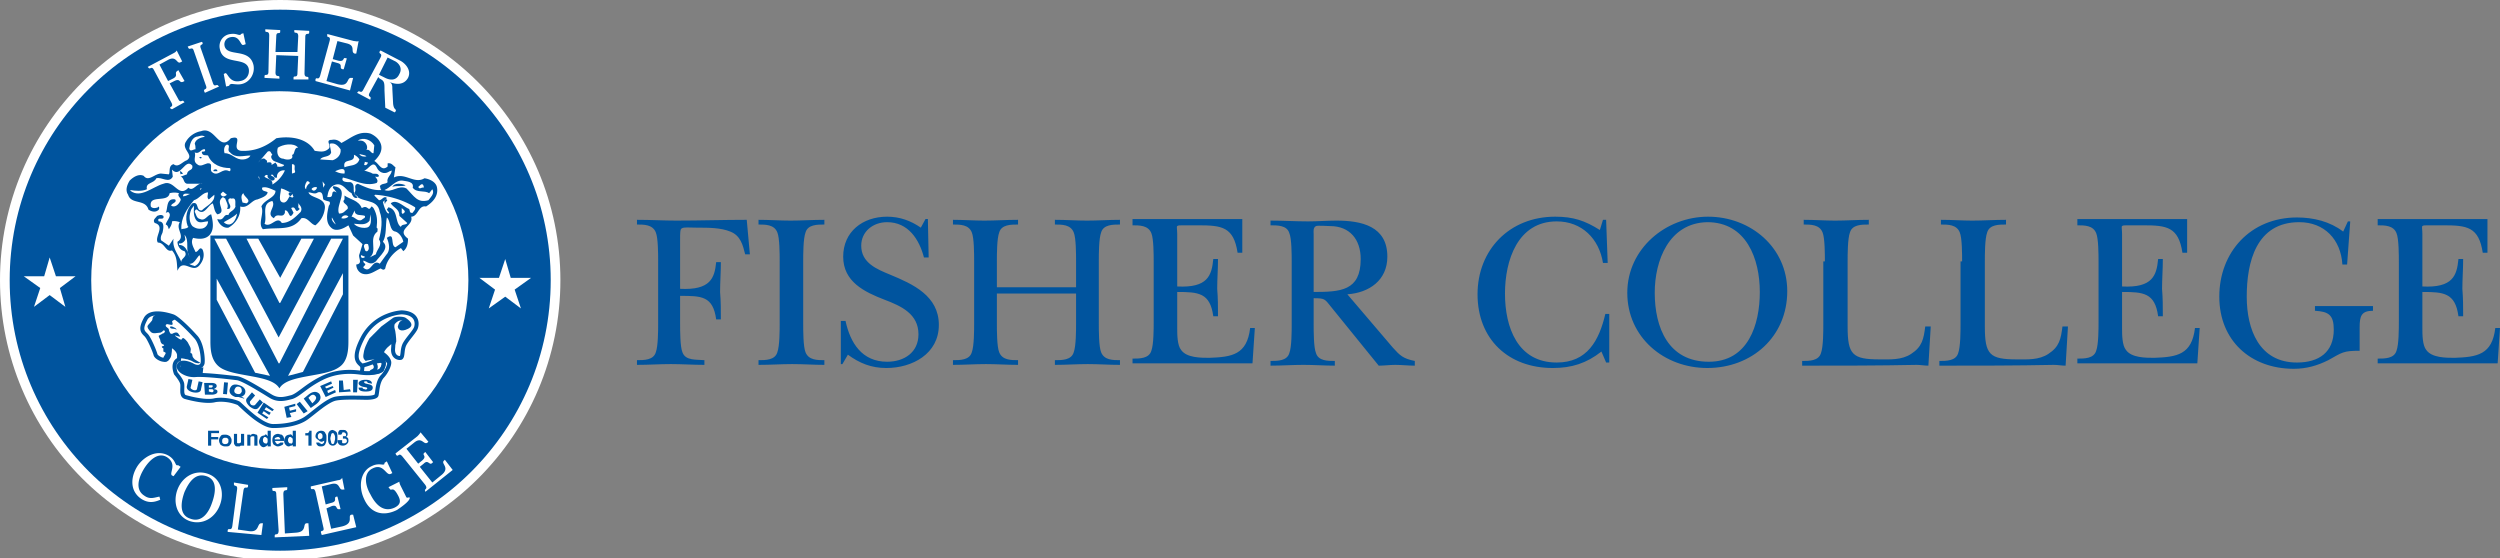 <svg xmlns="http://www.w3.org/2000/svg" width="300" height="67" fill="none"><rect width="100%" height="100%" fill="#808080" stroke="none"/><g clip-path="url(#a)"><path fill="#00549E" d="M89.986 30.518h-.565c-.282-1.129-.564-2.258-1.788-2.728-1.129-.47-2.634-.47-3.951-.47-1.035 0-1.6-.095-1.882.093-.188.094-.188.565-.188 1.318v5.927c3.67.189 4.14-1.317 4.328-3.199h.564c0 1.223-.094 2.447-.094 3.576.094 1.129.094 2.164.094 3.293h-.564c-.377-2.823-1.788-2.823-4.328-2.823v3.293c0 .847 0 2.823.282 3.482.376 1.035 1.694.847 2.634.94v.565c-1.317 0-2.728-.094-4.046-.094-1.317 0-2.634.094-4.046.094v-.564c.847 0 1.976 0 2.259-.941.282-.753.282-2.635.282-3.482v-7.433c0-.847 0-2.823-.282-3.481-.377-.941-1.412-.941-2.258-.941v-.565c1.599 0 3.199.094 4.704.094 2.823 0 5.646-.094 8.468-.094l.377 4.14ZM93.561 31.365c0-.847 0-2.823-.282-3.481-.376-.941-1.411-.941-2.258-.941v-.565c1.317 0 2.54.094 3.858.094 1.317 0 2.634-.094 4.046-.094v.565c-.847 0-1.976 0-2.259.94-.282.754-.282 2.635-.282 3.482v7.433c0 .847 0 2.823.282 3.482.377.94 1.412.94 2.259.94v.565c-1.224 0-2.54-.094-3.858-.094-1.317 0-2.635.094-4.046.094v-.564c.847 0 1.976 0 2.258-.941.282-.753.282-2.635.282-3.482v-7.433ZM100.9 38.516h.565c.565 2.635 1.976 4.893 4.987 4.893 2.07 0 3.764-1.13 3.764-3.293 0-2.447-2.07-3.388-4.046-4.14-2.447-.941-4.987-2.164-4.987-5.175 0-3.011 2.352-4.799 5.269-4.799 1.505 0 2.823.47 4.046 1.317l.564-1.035h.283l.094 4.61h-.565c-.564-2.163-1.882-4.233-4.422-4.233-1.694 0-3.105 1.129-3.105 2.822 0 2.07 1.882 2.823 3.481 3.482 2.729 1.129 5.834 2.54 5.834 6.022 0 3.481-3.199 5.175-6.304 5.175-1.788 0-3.199-.565-4.611-1.6l-.658 1.13h-.189v-5.176ZM119.625 38.798c0 .847 0 2.823.282 3.482.377.94 1.412.94 2.258.94v.565c-1.317 0-2.54-.094-3.857-.094-1.318 0-2.635.094-3.952.094v-.564c.847 0 1.976 0 2.258-.941.282-.753.282-2.635.282-3.482v-7.433c0-.847 0-2.823-.282-3.481-.376-.941-1.411-.941-2.258-.941v-.565c1.223 0 2.54.094 3.763.094 1.318 0 2.635-.094 4.046-.094v.565c-.846 0-1.976 0-2.258.94-.282.754-.282 2.635-.282 3.482v3.105h9.503v-3.105c0-.847 0-2.823-.282-3.481-.376-.941-1.411-.941-2.258-.941v-.565c1.317 0 2.54.094 3.857.094 1.318 0 2.635-.094 3.952-.094v.565c-.846 0-1.976 0-2.258.94-.282.754-.282 2.635-.282 3.482v7.433c0 .847 0 2.823.282 3.482.377.94 1.412.94 2.258.94v.565c-1.317 0-2.54-.094-3.857-.094-1.318 0-2.635.094-3.952.094v-.564c.847 0 1.976 0 2.258-.941.282-.753.282-2.635.282-3.482v-3.575h-9.503v3.575ZM138.443 31.46c0-.848 0-2.823-.282-3.482-.376-.941-1.411-.941-2.258-.941v-.753h13.173v4.046h-.565c-.47-3.105-1.882-3.293-4.704-3.293h-1.882c-.377 0-.565 0-.659.094-.094.094 0 .376 0 .941v6.304c3.67.188 4.14-1.317 4.328-3.293h.565c0 1.223-.094 2.446-.094 3.575.094 1.13.094 2.165.094 3.294h-.565c-.376-2.823-1.787-2.917-4.328-2.917v4.328c0 .753 0 2.07.471 2.635.658.94 2.352.94 3.387.94 2.729-.094 4.516-.376 4.893-3.575h.564l-.282 4.234h-14.396v-.564c.847 0 1.976 0 2.258-.941.282-.753.282-2.635.282-3.482v-7.15ZM167.142 41.715c.846.941 1.223 1.318 2.634 1.6v.565c-.753 0-1.599-.095-2.352-.095-.659 0-1.317.095-1.976.095l-1.223-1.506-4.423-5.457c-.847-1.035-.752-1.13-2.164-1.13v3.106c0 .846 0 2.822.282 3.481.283.941 1.412.941 2.259.941v.565c-1.224 0-2.447-.095-3.764-.095-1.317 0-2.635.095-3.952.095v-.565c.847 0 1.976 0 2.258-.941.283-.753.283-2.635.283-3.481v-7.434c0-.846 0-2.822-.283-3.481-.282-.941-1.411-.941-2.258-.941v-.565c1.506 0 3.011.095 4.517.095 1.129 0 2.258-.095 3.387-.095 3.011 0 6.116.66 6.116 4.329 0 2.822-2.164 4.328-4.799 4.516l5.458 6.398Zm-9.598-6.68c3.293 0 5.74-.094 5.74-3.952 0-2.352-1.318-3.952-3.67-3.952-.282 0-1.505-.094-1.694 0-.376.188-.282.659-.282.941v6.963h-.094ZM192.358 26.378h.377l.188 5.175h-.565c-.47-2.916-2.54-4.986-5.551-4.986-4.705 0-6.21 4.704-6.21 8.656 0 4.046 1.505 8.28 6.21 8.28 3.669 0 5.081-2.634 5.834-5.834h.47v5.834h-.376l-.565-1.317c-1.788 1.411-3.575 1.976-5.834 1.976-5.363 0-9.032-3.482-9.032-8.845s3.857-9.315 9.315-9.315c2.164 0 3.575.47 5.363 1.6l.376-1.224ZM195.275 35.129c0-5.27 4.611-9.127 9.692-9.127s9.503 3.67 9.503 8.939c0 5.457-4.234 9.22-9.597 9.22-5.175 0-9.598-3.669-9.598-9.032Zm3.293 0c0 4.14 1.6 8.28 6.493 8.28 4.704 0 6.116-4.422 6.116-8.374 0-3.952-1.6-8.374-6.304-8.374-4.611.094-6.305 4.61-6.305 8.468ZM218.986 31.365c0-.847 0-2.823-.282-3.481-.376-.941-1.411-.941-2.258-.941v-.565c1.317 0 2.54.094 3.764.094 1.317 0 2.634-.094 4.046-.094v.565c-.847 0-1.976 0-2.259.94-.282.754-.282 2.635-.282 3.482v7.81c0 3.387.565 3.952 3.858 3.952 1.223 0 2.635.094 3.764-.659 1.317-.847 1.505-1.788 1.693-3.293h.659l-.282 4.705c-.471 0-.941-.095-1.412-.095-4.516.095-9.127.095-13.737.095v-.565c.847 0 1.976 0 2.258-.941.282-.753.282-2.635.282-3.481v-7.528h.188ZM235.453 31.365c0-.847 0-2.823-.283-3.481-.376-.941-1.411-.941-2.258-.941v-.565c1.317 0 2.541.094 3.764.094 1.317 0 2.634-.094 4.046-.094v.565c-.847 0-1.976 0-2.258.94-.283.754-.283 2.635-.283 3.482v7.81c0 3.387.565 3.952 3.858 3.952 1.223 0 2.635.094 3.764-.659 1.317-.847 1.505-1.788 1.693-3.293h.659l-.282 4.705c-.471 0-.941-.095-1.412-.095-4.516.095-9.127.095-13.737.095v-.565c.847 0 1.976 0 2.258-.941.282-.753.282-2.635.282-3.481v-7.528h.189ZM251.825 31.46c0-.848 0-2.823-.283-3.482-.376-.941-1.411-.941-2.258-.941v-.753h13.173v4.046h-.564c-.471-3.105-1.882-3.293-4.705-3.293h-1.882c-.376 0-.564 0-.659.094-.094.094 0 .376 0 .941v6.304c3.67.188 4.141-1.317 4.329-3.293h.564c0 1.223-.094 2.446-.094 3.575.094 1.13.094 2.165.094 3.294h-.564c-.377-2.823-1.788-2.917-4.329-2.917v4.328c0 .753 0 2.07.471 2.635.659.94 2.352.94 3.387.94 2.729-.094 4.517-.376 4.893-3.575h.565l-.283 4.234h-14.396v-.564c.847 0 1.976 0 2.258-.941.283-.753.283-2.635.283-3.482v-7.15ZM281.652 31.742h-.565c-.188-3.011-2.164-5.081-5.175-5.081-5.175 0-6.304 4.798-6.304 8.938 0 3.952 1.506 7.904 6.022 7.904 2.635 0 4.422-1.223 4.422-3.952 0-1.788-.658-2.164-2.258-2.258v-.565h6.963v.565c-1.411 0-1.6.659-1.6 1.976v2.823c-1.975 0-2.07.188-3.763 1.129-1.318.659-2.635 1.035-4.14 1.035-5.175 0-8.939-3.387-8.939-8.657 0-5.363 3.764-9.503 9.315-9.503 1.976 0 3.952.47 5.552 1.694l.564-1.223h.282l-.376 5.175ZM287.862 31.46c0-.848 0-2.823-.282-3.482-.377-.941-1.412-.941-2.258-.941v-.753h13.173v4.046h-.565c-.47-3.105-1.882-3.293-4.705-3.293h-1.881c-.377 0-.565 0-.659.094-.094.094 0 .376 0 .941v6.304c3.669.188 4.14-1.317 4.328-3.293h.565c0 1.223-.094 2.446-.094 3.575.094 1.13.094 2.165.094 3.294h-.565c-.376-2.823-1.788-2.917-4.328-2.917v4.328c0 .753 0 2.07.47 2.635.659.94 2.353.94 3.388.94 2.728-.094 4.516-.376 4.892-3.575H300l-.282 4.234h-14.396v-.564c.846 0 1.976 0 2.258-.941.282-.753.282-2.635.282-3.482v-7.15Z"/><path fill="#fff" fill-rule="evenodd" d="M0 33.624C0 15.104 15.104 0 33.624 0c18.52 0 33.624 15.104 33.624 33.624 0 18.615-15.107 33.624-33.624 33.624C15.008 67.248 0 52.14 0 33.624Zm33.624-31.3c-17.236 0-31.3 14.064-31.3 31.3 0 17.238 13.972 31.3 31.3 31.3 17.238 0 31.3-13.972 31.3-31.3 0-17.236-14.064-31.3-31.3-31.3Z" clip-rule="evenodd"/><path fill="#fff" d="M56.77 33.624c0 12.796-10.35 23.24-23.24 23.24-12.797 0-23.241-10.35-23.241-23.24 0-12.797 10.35-23.241 23.24-23.241 12.891.094 23.241 10.444 23.241 23.24Z"/><path fill="#00549E" d="M66.086 33.624c0 17.877-14.49 32.461-32.462 32.461-17.878 0-32.462-14.49-32.462-32.461 0-17.878 14.49-32.462 32.462-32.462 17.877 0 32.462 14.584 32.462 32.462Zm-32.462-22.3c-12.326 0-22.3 9.974-22.3 22.3s9.974 22.3 22.3 22.3 22.3-9.974 22.3-22.3-9.974-22.3-22.3-22.3Z"/><path fill="#00549E" d="M24.967 51.69h1.318v.282h-.941v.47h.846v.282h-.846v.753h-.377V51.69ZM27.602 53.383c-.094.188-.282.188-.565.188-.282 0-.376-.094-.564-.188-.094-.188-.188-.282-.188-.565 0-.188.094-.376.188-.47.094-.188.282-.188.564-.188.283 0 .377.094.565.188.094.188.188.282.188.47 0 .189 0 .377-.188.565Zm-.282-.188c.094-.094.094-.188.094-.282 0-.094 0-.283-.094-.283-.095-.094-.095-.094-.283-.094-.094 0-.188 0-.282.094-.094.094-.094.188-.094.283 0 .094 0 .282.094.282.094.094.094.094.282.094a.412.412 0 0 0 .283-.094ZM28.072 53.007c0 .188 0 .282.095.376.094.188.188.188.376.188h.188c.094 0 .094-.094.188-.094v-.094.094h.377v-1.411h-.377V53.007c0 .094-.094.188-.282.188-.094 0-.188 0-.188-.094v-1.035h-.377v.94ZM30.425 52.066c-.094 0-.189 0-.283.094 0 0-.094.094-.094.188v-.188h-.376v1.317h.376V52.536c0-.094.094-.188.283-.188.094 0 .188 0 .188.094v1.035h.376v-.94c0-.189 0-.283-.094-.377-.094 0-.282-.094-.376-.094ZM31.93 52.16c.094 0 .094.094.188.188v-.659h.377v1.882h-.377v-.188l-.188.188c-.094 0-.188.094-.282.094-.188 0-.282-.094-.377-.188a.719.719 0 0 1-.188-.47c0-.188.094-.377.189-.565a.72.72 0 0 1 .47-.188c.094-.188.188-.094.188-.094Zm.094 1.035c.094-.094.094-.188.094-.282 0-.189 0-.283-.094-.377-.094 0-.094-.094-.188-.094s-.188 0-.188.094c-.094.094-.094.188-.094.282 0 .095 0 .189.094.283.094.094.094.094.188.094.094.094.188 0 .188 0ZM33.342 52.066a.719.719 0 0 0-.47.188c-.095.094-.19.282-.19.565 0 .282.095.47.19.564.187.094.281.188.47.188.188 0 .376-.094.564-.188.094-.094.094-.188.094-.282h-.376s0 .094-.094.094-.094.094-.188.094-.094 0-.189-.094c-.094-.094-.094-.188-.188-.282h1.13v-.283c0-.094-.095-.188-.095-.282l-.188-.188c-.188 0-.282-.094-.47-.094Zm0 .376c.094 0 .188 0 .188.094.094 0 .094.094.094.188h-.659c0-.094 0-.188.094-.188.189-.094.189-.094.283-.094Z"/><path fill="#00549E" d="M34.941 52.16c.094 0 .094.094.188.188v-.659h.377v1.882h-.377v-.188s-.094.094-.188.094-.188.094-.282.094c-.188 0-.282-.094-.377-.188a.719.719 0 0 1-.188-.47c0-.189.094-.377.188-.565a.719.719 0 0 1 .47-.188c.095-.094.19 0 .19 0Zm.094 1.035c.094-.094.094-.188.094-.282 0-.189 0-.283-.094-.377-.094 0-.094-.094-.188-.094s-.188 0-.188.094c-.094.094-.094.188-.094.282 0 .095 0 .189.094.283 0 .094.094.094.188.094.094.094.188 0 .188 0ZM37.011 52.254v1.223h.377V51.69h-.283v.094c0 .095 0 .095-.094.095 0 .094-.094.094-.188.094h-.188v.282h.376ZM38.046 51.878a.719.719 0 0 1 .47-.189c.283 0 .471.094.565.377.094.094.094.282.094.564 0 .188 0 .377-.094.565-.094.282-.282.376-.564.376-.095 0-.283 0-.377-.094-.094-.094-.188-.188-.188-.376h.376c0 .094 0 .094.094.094 0 0 .095.094.189.094s.188-.094.282-.188c0-.094 0-.188.094-.282l-.094.094c-.094 0-.188.094-.282.094-.188 0-.283-.094-.377-.188-.282-.189-.376-.283-.376-.47 0-.19.094-.377.188-.471Zm.565.752c.094-.094.094-.188.094-.282 0-.094 0-.188-.094-.282-.094-.094-.094-.094-.188-.094-.095 0-.095 0-.189.094s-.094.188-.094.282c0 .094 0 .188.094.282 0 .094.094.094.188.094.095-.094.189-.094.189-.094ZM40.398 51.878c.095.188.095.376.095.658 0 .282 0 .565-.095.659a.517.517 0 0 1-.47.282.517.517 0 0 1-.47-.282c-.094-.188-.094-.377-.094-.659 0-.282 0-.564.094-.658a.517.517 0 0 1 .47-.283c.282.094.376.188.47.283ZM39.74 53.1c0 .094.094.188.188.188a.202.202 0 0 0 .188-.188c0-.094.094-.282.094-.47 0-.189 0-.377-.094-.471a.202.202 0 0 0-.188-.188.202.202 0 0 0-.188.188c0 .094-.094.282-.094.47s.094.377.094.47Z"/><path fill="#00549E" d="M41.057 52.913v.188c0 .094.094.094.282.094.095 0 .095 0 .189-.094.094 0 .094-.094.094-.188s0-.189-.188-.283h-.283v-.282h.282c.095 0 .095-.094.095-.188s0-.094-.094-.188c0 0-.095-.094-.189-.094s-.188 0-.188.094-.094.094-.094.188h-.376v-.282c0-.095.094-.095.094-.189 0 0 .094-.094.188-.094h.282c.188 0 .282 0 .377.094.094.094.188.189.188.377 0 .094 0 .188-.094.282l-.094.094s.094 0 .188.094.094.188.094.377c0 .188-.094.282-.188.376a.719.719 0 0 1-.47.188c-.283 0-.471-.094-.565-.282-.094-.094-.094-.188-.094-.377h.564v.095ZM41.81 27.037c-.565.377-1.506.847-2.07.283-.753-.66-.47-1.788-.282-2.635.094-.094.188-.282.094-.47-.188-.095-.47-.095-.753-.283-.094-.282 0-1.035-.659-.847-.376.283-.752 0-1.129 0 .282.753 2.07.565 1.976 1.882-.094.847-.47 1.506-1.129 2.07-.565-.094-.94-1.035-1.694-.847-1.129 1.6-2.822 1.035-4.61 1.318-.659-.659.188-1.882-.188-2.729.376-.847 1.693-1.035 1.693-1.882-.47-.188-1.129-.564-1.6-.376-.093.47.471.376.66.564-.095.47-.753.659-1.224.847-.753.094-1.129 1.13-2.07.847.094 1.13-.564 2.07-1.411 2.54-.659.095-1.13-.47-1.318-.94v-.095c.847.283.66-.658 1.318-.47.094-.47.658-.47.847-1.035-.095-.282.188-1.13-.47-.94-.19-.095-.283 0-.377.093-.094.47.47.753.094 1.13h-.282c.282-.377-.095-.848-.189-1.224l-.282-.188c-1.035.659.565 1.788-.659 2.07-.376-.282-.376-.847-.564-1.317-.659.282-1.035 1.6-1.882.752-.188-.094-.282.188-.282.283.188.282.188.752.658.847.565.282.847-.471 1.318-.565.188.753.376 1.694-.094 2.352-.47.659-1.318.659-2.07.47-.377.565.094 1.224.282 1.694.376 0 .47-.752.847-.282.282.659.094 1.317-.377 1.882-.846 1.035-1.976-.941-2.634.659-.094-.847 0-1.694-.659-2.447-.753.282-.847-.94-1.694-.94-.47-.66.941-1.977-.376-2.353-.282-.377.094-.565.282-.847.283-.094.47-.188.753 0 .188.659-.847 0-.564.659.752 0 .564.847.47 1.317-.094.282-.282.47-.188.941l.94.659.565-.847c-.188 1.129.565 1.882.941 2.822-.094-.47.847-.658.377-1.317-.47-.094-.847-.564-.847-1.129 1.035-.659-.283-1.505.282-2.352-.282-.094-.659-.188-.94-.094 0 .376-.19.658-.377.94-.094-.188-.094-.47-.377-.564.094-.47.847-1.129.283-1.505l-.283.094c.283-.47 0-1.788 1.13-1.6.282.377-.471.47-.471.753.47.282.94-.188 1.13-.659.093-.282-.471-.47-.19-.847-.47-.094-.658-.094-1.128 0-.188 1.224-2.54.095-2.258 1.6.188.282.658.188.846.094l.095-.094c.094.094.094.376-.095.47-.376.283-.846.095-1.129-.094-.376-1.317-2.07-.564-2.446-1.787-.377-.565-.094-1.224.188-1.694.47-.47 1.13-.847 1.694-.565.564.753 1.317-.282 2.07-.282l.94.094c.189-.282-.093-1.035.565-1.223.565.47 1.035-.282 1.6-.47.94-.66-.753-1.318-.094-2.259.376-.658 1.129-1.129 1.788-1.223 1.693-.659 2.164 2.54 3.575.847 1.694-.47-.094 1.317 1.223 1.505 1.694.095 3.105-.564 4.234-1.505 1.506-.282 3.67-.094 4.61 1.505.66.095 1.13.189 1.6-.188.565-.376-.47-1.129.47-1.129.471-.094.848.094 1.13.377 1.13-.565 2.07-1.506 3.481-1.13.66.283 1.224.847 1.318 1.506.094.753-.377 1.317-.847 1.788.565.282.847 1.317 1.6.658v-.376c.47-.094.658.282.94.47l-.188 1.224c1.317-.66 2.447.846 3.67.094.659.094 1.411.47 1.505 1.129.188 1.035-.564 1.787-1.317 2.258-.94-.188-.94 1.223-1.788 1.223.377 1.13-1.882 1.506-.376 2.635 0 .564-.094 1.129-.565 1.505l-.282-.376c-.847.47-1.694 1.411-1.882 2.446-.188.283-.376.094-.564 0-.659.283-1.318.847-2.07.659-.47-.094-.847-.565-.847-1.13.847-.093.188-.846.376-1.222l.377-1.224-1.13-1.035"/><path fill="#fff" d="M24.591 16.405c-.47.094-1.13.282-1.223.847.094.188.094.47.094.658-.282 0-.659.377-.753-.094.094-.564.282-1.223.847-1.411.282 0 .659-.283 1.035 0ZM44.915 17.44l-.094.94c-.282.095-.47-.564-.847-.376.282-.47-.188-1.129-.659-1.129h-.376c.659-.47 1.6-.094 1.976.565ZM40.869 17.91c.094.659-.376 1.13-.941 1.317l-1.505-.094c.282-.47 1.129-.188 1.317-.846l-.188-1.035c.658-.189 1.035.282 1.317.658ZM27.602 18.287c.659.752 1.6.376 2.446.376-.094.282-.564.47-.846.47-.941.095-1.318-.752-2.259-.752-.094-.283-.094-.847.282-1.035.565.094-.094.658.377.94ZM35.788 17.722c-.565-.094-.376.941-.753.847.283.659-.658.659-1.035.47-.658 0-.847-.752-.658-1.317.564-.376 1.881-.659 2.446 0ZM24.591 17.91c.094.282-.094.282-.282.282-.094 0-.094.095-.094.095.094.47.47.282.752.376.47 1.13 1.6 1.506 2.635 1.506.094.093.094.376-.094.376-.847-.47-1.317.753-2.07.094-.377-.282.282-1.13-.565-1.035-.376.094-.847.47-1.223.094-.564-.376-.094-.94-.282-1.411.564.282.753-.47 1.223-.377ZM32.683 18.569c-.282.188-.094.564.188.753l1.223.47c0 .188-.47.282-.846.188.094-.188-.095-.282-.189-.47l-.47.282c.094-.47-.47-.282-.565-.282.094-.283-.094-.283-.282-.47-.282-.095-.565.188-.753.47l1.13-1.318c.376-.188.376.189.564.377ZM43.974 18.757c-.282.094-.753 0-.847-.282.188.094.659.094.847.282ZM43.127 19.133c-.282.847-1.129.66-1.788.941-.282-1.223 1.318-.376 1.13-1.505.282.094.564.376.658.564Z"/><path fill="#00549E" d="M24.215 18.945c-.095.094-.283.094-.283-.094.094 0 .189-.094.283.094Z"/><path fill="#fff" d="M44.162 19.51c-.094.282-.282.376-.47.282l.094-.376.376.094Z"/><path fill="#00549E" d="m31.177 20.169.66-.377v.47c-.283.189-.66.095-1.036.095-.094-.283 0-.659.188-.941-.094.376-.094.564.188.753Z"/><path fill="#fff" d="M23.085 19.886c.095.659-.564.377-.658 1.035l-.753.282c.47.095.282.847.847.847h1.788c-.659-.188-1.13 1.035-1.694.47-1.223 1.318-1.694-1.034-3.01-.47-1.318.377-2.73 1.788-3.953.847v-.094c.47.094 1.412.188 1.976-.094-.188-.847.847-.659 1.13-1.317.658-.189 1.505.658 1.975-.189l-.094-.846c1.035 1.129 1.6-1.506 2.447-.47ZM35.412 20.545c0 .282-.189.188-.377.282v-1.129c.565 0 .188.47.377.847ZM46.609 20.639c.094-.094.282-.094.376-.188.094.47-.659.847-.47 1.411-.283.282-.66.094-.941.47.094.095 0 .283.188.471-1.035.094-1.976-.376-2.823-.753-.659.188 0 .753-.47 1.13.752 1.317 2.822.47 3.105 2.258.376.94.188 2.258-.094 3.293.47.659-.283 1.223-.377 1.788l-.753.376c1.035-.753-.188-2.258.941-3.105 0-.188.094-.376-.094-.47.094-.847.094-1.506-.376-2.353l-.188-.188c-.189 0-.095.282-.377.282-.376-.282-.47-.282-.847-.094-.376-.94-1.411-1.035-2.07-1.505v.47c-.47.47.565.565.377 1.13-.377.281-.47.564-1.035.564-.47-1.035 1.411-3.011-.659-3.293l-.094.188.47.564c-.094 0-.282-.188-.376-.094-.282.094 0 .659-.47.659h-.283c.095-.659.283-1.317 1.035-1.506.941-.188 1.224.753 1.882 1.035.094.283.282.66.659.565l.094-.188c-.941-.377-.094-1.318-.847-1.694-.47 0-1.223 0-.94-.564 1.316.282 2.634 1.129 4.045.658.282-.282-.094-.658-.188-.753.188 0 .376.095.47-.094-.188-.47-.658-.094-.94-.376l-.847-.282c.47 0 1.035-1.318 1.505-.377.282.659.941.847 1.412.565Z"/><path fill="#00549E" d="M26.096 20.545h-.47c-.094-.188.282-.283.376-.188 0 0 .094.094.094.188Z"/><path fill="#fff" d="M41.34 20.827c-.471 0-.753-.094-1.13-.282.283-.094 1.318-.659 1.13.282ZM34.188 20.45a3.739 3.739 0 0 1-1.505 1.694c.094-.658-.659-.658-.941-.94 0-.095.188-.283.376-.189-.094.377.283.47.47.659.095 0 .283 0 .377-.188 0-.283-.282-.283-.47-.47.376-.283.282.47.753.282-.095-.565.47-.941.94-.847Z"/><path fill="#00549E" d="M21.956 20.827c-.094.094-.188 0-.282.094l-.094-.376c.188 0 .282.188.376.282Z"/><path fill="#fff" d="m31.177 21.58-.188-.377h.094l.094.377ZM49.525 22.52c.47.66 1.412.283 1.976.66l.377-.471c.282.47-.094.847-.47 1.317-1.318.377-1.694-.47-2.635-1.411-.941-.47-1.788.564-2.635.188.753-.282 1.317-1.223 2.164-1.13.47.095 1.412.095 1.223.848ZM37.2 21.956c-.283.188-.471.47-.471.753-.282-.188-.094-.659.094-.941.188-.094.282.094.376.188ZM38.799 22.52l-.094-.752.282.376-.188.377Z"/><path fill="#00549E" d="M48.679 22.238c-.377.189-1.224 0-1.6.189.282-.565 1.223-.377 1.6-.189Z"/><path fill="#fff" d="M50.843 22.333v.188c-.283-.094-.47.282-.659-.094.094 0 .47-.659.659-.094ZM38.046 22.52c-.094.283-.376.471-.564.283l-.094-.094c0-.188.564-.376.658-.188ZM24.026 22.803v-.188h.189l-.189.188ZM34.941 23.085c.188.094-.282-.094-.282.094-.094.189.094.283.188.377l.282-.283c0 .095 0 .283.094.283-.094.282-.282.094-.47 0-.188.282-.282.658-.659.752-.846 0-.376-1.129-.376-1.693.564.094.94.47 1.223.47ZM27.226 23.368c-.283.282-.66.282-.753-.095l.282-.282.47.377ZM24.967 23.085c0 .283-.188.659.094.847l.66-.564c.093.94-.942 1.317-1.506 1.881-.753.095-.283-1.129-1.13-.846-.658.658-.94 1.693-.564 2.728l.094.094c-.282.283-.659.189-.847.283-.094-1.318.659-2.447 1.506-3.482.658-.188 1.035-.94 1.693-.94ZM22.803 23.273c-.282.095-.47.283-.847.283 0-.47.565-.283.847-.283ZM29.578 24.403l-.47-.095c-.095-.282-.283-.846.093-1.129.095.47 1.035.847.377 1.224Z"/><path fill="#00549E" d="M31.271 23.273c.095.283-.282.189-.282.283h-.282c.094-.283.376-.188.564-.283Z"/><path fill="#fff" d="M49.808 24.873c.094.282-.188.47-.283.659-.47.094-.282-.377-.47-.47-.659-.283-1.505-1.224-2.164-.66.376.565 1.035.66 1.035 1.506l.94.847c-.093.282-.658.094-.752.47-.753-.47-.282-2.07-1.505-2.352l-.189.282.283.377-.094.094c-.283-.094-.565-.941-.66-1.412.19-.094.377-.282.471-.47-.376-.282-.564.282-.94.282l-.565-.564.094-.094c1.505.094 3.293.564 4.799 1.505ZM32.683 24.12c.47.753-.847 1.506.188 2.07.377-.752 1.035.095 1.317-.658v-.283c.565-.094.47 1.318 1.035.283l-.282-.565c.659-.376.377.847 1.035.094-.376-.188 0-.47-.282-.753.282.283.658.66.376 1.13-.658.658-1.317 1.317-2.258 1.317-.564-.941-1.317.659-2.07.094.376-.847-.47-2.446.94-2.729ZM23.462 26.285c.376.658.94.282 1.505.282a.904.904 0 0 1-.658.847c-.47.094-.847 0-1.224-.283-.47-.564-.376-1.505-.094-2.07l.283-.376c0 .564-.094 1.035.188 1.6Z"/><path fill="#fff" d="M48.584 25.438c-.094.094-.282.376-.376.094v-.565c.188.188.377.282.377.47ZM43.786 25.908c.094.282-.188.282-.377.47-.47.283-.846-.376-1.223-.376l.377-.753c0 .753.846.47 1.223.66ZM28.449 25.626c-.094.564-.377 1.223-.941 1.317-.282 0-.47-.094-.659-.282.47-.282 1.13-.565 1.6-1.035Z"/><path fill="#fff" d="M43.974 27.32c-.47.094-1.223-.095-1.505-.471.564 0 1.41.282 1.881-.376l.094-.753c.094.565.189 1.505-.47 1.6ZM41.81 26.002c-.188.188-.565.283-.847.188.094-.376.659-.47.847-.188ZM40.304 26.943c-.282-.188-.564-.564-.47-.847l.47.847ZM47.455 27.79c.377.094.847.659.941 1.223l-.94.659c-.66-.188 0-1.882-1.036-1.13.283.66.47 1.506-.094 2.07l-.752 1.036c-.941-.659-1.035 1.317-1.976.47 0-.282.47-.282.094-.564-.094-.095-.094-.189-.094-.283.47.094.846.659 1.505.094.47-.658 1.694-1.6.847-2.352.47-.847.282-1.882.47-2.917.47.377.283 1.6 1.035 1.694ZM22.803 30.895c-.188-.094-.282-1.505-1.317-1.505V29.2c.282.094.659-.188.753-.47l-.094-.565c.658.847 0 1.788.658 2.729ZM44.162 29.295c.094.283.188.66-.094.847-.282.094-.282-.282-.376-.47-.094-.377.188-.47.47-.377ZM23.368 31.93c-.188-.094-.47-.094-.659-.282.565.094.847-.659 1.223-1.035.283.47-.094 1.129-.564 1.317Z"/><path fill="#fff" d="M43.786 30.8c.094.095-.565.377-.47-.187l.47.188Z"/><path fill="#00549E" d="m24.215 17.44-.189-.188h.189v.188ZM17.064 22.05c0 .094-.189.094-.283.094l.094-.376c.189 0 .095.188.189.282ZM46.42 23.932c.189.188-.282.282-.188.565-.188-.189-.094-.659.188-.565ZM23.838 45.762l-.188.846c0 .189-.188.283-.47.189-.189-.094-.377-.189-.283-.377l.189-.847-.471-.094-.188.847c-.094.377.282.659.753.753.47.094.94 0 .94-.377l.189-.846-.47-.094ZM24.591 47.361l-.094-1.411h.847c.376 0 .658.094.658.376 0 .188-.188.282-.376.377.282 0 .47.094.47.282 0 .376-.658.376-.658.376h-.847Zm.47-.847h.283a.202.202 0 0 0 .188-.188c0-.094-.094-.094-.188-.094h-.283v.282Zm.377.565a.202.202 0 0 0 .188-.188.202.202 0 0 0-.188-.188h-.377v.282l.377.094ZM26.889 45.871l-.122 1.407.468.04.123-1.406-.47-.04ZM29.296 47.832l-.66-.189h-.375c-.565-.188-.847-.564-.66-1.035.19-.47.566-.564 1.13-.376.565.188.847.565.659 1.035-.094.188-.283.282-.47.376.093 0 .187 0 .281.094h.095v.095Zm-.565-1.412c-.376-.094-.47.094-.565.282-.094.189-.094.471.283.565.376.094.47-.094.564-.282 0-.188 0-.47-.282-.565ZM31.177 47.926l-.564.658c-.094.094-.282.094-.47 0-.189-.188-.189-.376-.095-.47l.565-.659-.377-.376-.564.658c-.282.283-.094.66.282 1.035.377.283.753.471 1.035.189l.565-.659-.377-.376ZM30.895 49.525l.753-1.223 1.223.847-.188.188-.753-.47-.188.282.753.376-.188.283-.66-.47-.187.281.752.47-.188.189-1.129-.753ZM34.778 49.573l.753-.188v-.283l-.753.189-.094-.377.753-.188v-.282l-1.317.376.282 1.317.565-.094-.189-.47ZM36.447 49.62l-.847-1.13.376-.282.941 1.13-.47.281ZM37.011 47.361c.47-.376.941-.47 1.317-.094.283.47.094.847-.376 1.223l-.659.47-.846-1.128.564-.47Zm.47 1.035.189-.188c.188-.188.376-.47.188-.659-.188-.282-.47-.188-.659 0l-.188.188.47.66ZM39.081 47.643l-.659-1.317 1.318-.564.094.282-.847.376.188.188.753-.282.094.188-.753.377.095.282.846-.376.094.282-1.223.564ZM40.68 47.079v-1.412h.471l.094 1.13.753-.094.094.282-1.411.094ZM42.374 47.079v-1.506h.565l-.094 1.506h-.47ZM44.633 46.044c0-.377-.377-.47-.753-.47-.377 0-.753.093-.847.376 0 .188.094.282.282.376.377.188.753.094.753.282 0 .095-.188.189-.282.095-.188 0-.282-.095-.282-.189h-.47c0 .377.375.47.846.47.47 0 .847-.093.847-.47 0-.376-.47-.376-.753-.47-.094 0-.282-.094-.282-.188s.094-.094.188-.094.188 0 .188.094l.094.094.47.094ZM20.45 39.363c.095.094.471.094.471.094l.283.094s-.095-.188-.377-.282c-.094-.094-.564-.188-.376.094ZM41.81 28.26v12.703c0 1.035-.094 2.446-1.13 3.105-1.693 1.223-6.21.847-7.15 2.54-.941-1.693-5.458-1.317-7.151-2.54-1.035-.753-1.13-2.07-1.13-3.105V28.26h16.56Z"/><path fill="#fff" d="m33.624 33.341 2.54-4.704h1.506l-4.046 7.715h-.094l-3.952-7.715h1.411l2.635 4.704Z"/><path fill="#fff" d="m33.436 40.492 6.304-11.855h1.411l-7.621 14.96h-.094l-7.716-14.96h1.411l6.305 11.855ZM30.613 44.727l-4.61-8.751v-2.54L32.4 45.102l-1.788-.376ZM36.352 44.633l4.8-9.316v-2.54l-6.587 12.326 1.788-.47Z"/><path fill="#00549E" d="M43.88 43.315c-.282-.282-.377-.376-.188-1.223.188-.753.658-1.505.658-1.505l1.412-1.412s1.035-.753 1.411-1.035c.282-.188 1.223-.188 1.506 0 .282.188 1.223.847.282 1.317-.941.47-1.223 0-1.223-.282.094-.282.188-.753.564-.658 0 0-.376-.283-.94.376 0 0-.095.282 0 .564.093.189.188 1.13.188 1.506l-.283.847-.188-.847-.94.847s-.377.47.093.94c.47.565.659.847.47 1.13l-.47-.565s-.47-.376-1.317-.188c-.847.094-1.035.188-1.035.188Z"/><path fill="#00549E" fill-rule="evenodd" d="M48.21 37.242h.01c1.042.05 1.61.43 1.86.932.24.48.154 1.002.044 1.278-.11.275-.372.611-.622.93l-.045.057c-.249.316-.497.632-.665.925-.16.28-.204.61-.24.93l-.004.04c-.016.14-.032.286-.062.41-.03.128-.09.294-.24.394l-.026.018-.03.01c-.223.074-.565.03-.834-.18-.289-.224-.474-.616-.421-1.198.02-.22.026-.38.025-.497l-.47.41v.002l-.022.022a3.003 3.003 0 0 0-.272.335.769.769 0 0 0-.108.213l.005.004c.384.288.726.613.842 1.074.038.153.014.33-.027.49a2.94 2.94 0 0 1-.202.53 3.848 3.848 0 0 1-.674.988c-.238.282-.368.676-.447 1.073a8.214 8.214 0 0 0-.092.593c-.018.136-.035.27-.058.37a.462.462 0 0 1-.214.341 1.14 1.14 0 0 1-.366.151c-.262.066-.59.09-.881.09-.111 0-.282-.004-.489-.008l-.195-.004a50.906 50.906 0 0 0-1.01-.012c-.732 0-1.485.025-1.929.113l-.004.001c-.22.04-.485.154-.787.327a9.654 9.654 0 0 0-.936.63c-.292.217-.582.448-.859.667l-.077.061c-.298.236-.58.459-.822.628-1.001.7-2.567.984-4.089.984-.437 0-.909-.181-1.358-.43a9.334 9.334 0 0 1-1.322-.917 20.802 20.802 0 0 1-1.07-.94l-.192-.18a34.568 34.568 0 0 0-.28-.259 1.373 1.373 0 0 0-.036-.031l-.011-.009a5.615 5.615 0 0 0-1.007-.295c-.51-.091-1.111-.134-1.636-.049-.569.151-1.336.096-2.016-.01a14.529 14.529 0 0 1-1.676-.37l-.01-.003a.7.7 0 0 1-.424-.375 1.292 1.292 0 0 1-.104-.502 5.56 5.56 0 0 1 .004-.39l.003-.105c.004-.16.004-.296-.015-.412a1.243 1.243 0 0 0-.132-.318 3.835 3.835 0 0 0-.24-.374 6.196 6.196 0 0 0-.3-.387l-.02-.023-.004-.005-.001-.002-.026-.028-.014-.035.22-.094-.22.094-.001-.002-.002-.004-.006-.014a2.289 2.289 0 0 1-.075-.218 2.516 2.516 0 0 1-.1-.547c-.013-.21.005-.453.106-.678a1.02 1.02 0 0 1 .434-.475v-.398c-.04-.274-.254-.524-.508-.722a2.608 2.608 0 0 0-.16-.115 6.325 6.325 0 0 1-.018.21c-.036.33-.108.758-.264 1.08a.572.572 0 0 1-.472.376c-.19.029-.396-.014-.574-.08a1.873 1.873 0 0 1-.502-.281c-.132-.105-.274-.253-.317-.426-.041-.166-.222-.643-.445-1.136a9.546 9.546 0 0 0-.34-.685 2.135 2.135 0 0 0-.281-.42l-.052-.052c-.166-.162-.379-.37-.448-.69-.077-.356.027-.795.36-1.417.352-.751 1.18-.885 1.874-.85.716.038 1.424.258 1.71.354.184.061.412.214.643.394.239.185.506.42.773.67a22.044 22.044 0 0 1 1.412 1.446c.425.43.67 1.144.8 1.786.133.648.162 1.293.108 1.616l-.003.018-.006.018a.877.877 0 0 1-.282.42.798.798 0 0 1-.413.166c-.276.03-.56-.06-.768-.165l-.014-.007-.012-.008a2.518 2.518 0 0 0-.761-.294c-.161-.032-.3-.038-.406-.015-.097.02-.15.062-.18.123-.026.052-.03.12.025.218.058.103.175.22.348.331.346.22.859.37 1.369.328.59-.049 1.67.024 2.677.118a79.22 79.22 0 0 1 2.36.26c.23.029.551.157.89.32.35.167.75.385 1.151.615.562.322 1.138.675 1.592.953.195.12.367.225.506.308.782.47 1.479.292 2.196.108l.154-.038c.353-.12.714-.39 1.225-.771l.099-.074c.556-.414 1.252-.918 2.212-1.398 1.752-.876 3.499-.873 4.843-.682.727.09 1.266.045 1.618-.021a2.793 2.793 0 0 0 .47-.13c.22-.227.316-.408.347-.537.031-.127.001-.202-.039-.25-.093-.11-.357-.176-.615-.028a5.377 5.377 0 0 1-1.098.445 7.928 7.928 0 0 1-.528.137l-.033.007-.009.002h-.004l-.148.03-.09-.12a.96.96 0 0 0-.107-.112l-.018-.017a2.931 2.931 0 0 1-.161-.16 1.333 1.333 0 0 1-.332-.626c-.126-.56.028-1.402.786-2.823l.003-.006a5.923 5.923 0 0 1 3.026-2.621c.494-.196.937-.3 1.257-.355a5.084 5.084 0 0 1 .487-.06l.03-.001h.011l.008.238-.008-.239h.01Zm-.002.48h-.02l-.09.007c-.08.008-.198.022-.345.047-.294.05-.704.147-1.162.328a5.444 5.444 0 0 0-2.784 2.41c-.746 1.4-.826 2.108-.74 2.49a.855.855 0 0 0 .218.408c.043.047.087.089.135.133a25.316 25.316 0 0 1 .073.07 4.908 4.908 0 0 0 1.397-.508c.4-.228.937-.2 1.22.136a.74.74 0 0 1 .137.671c-.061.25-.228.517-.504.794l-.028.027-.034.017-.107-.214.107.215h-.003l-.003.002-.01.005a1.48 1.48 0 0 1-.155.06c-.104.037-.257.08-.457.118-.4.075-.99.123-1.767.026h-.005c-1.29-.185-2.929-.182-4.563.635-.922.461-1.59.945-2.14 1.354l-.126.094c-.484.362-.909.68-1.341.824l-.009.002-.009.003-.173.044c-.704.182-1.588.41-2.548-.165-.145-.087-.321-.195-.518-.316a64.448 64.448 0 0 0-1.572-.94c-.398-.229-.786-.44-1.12-.6-.342-.163-.598-.258-.743-.276a78.755 78.755 0 0 0-2.345-.258c-1.016-.095-2.053-.163-2.592-.118a2.775 2.775 0 0 1-1.666-.4 1.498 1.498 0 0 1-.508-.501c-.112-.2-.151-.438-.036-.667a.711.711 0 0 1 .508-.377c.195-.042.408-.025.6.014.372.074.744.243.919.355.164.08.345.128.49.112a.322.322 0 0 0 .168-.064.39.39 0 0 0 .119-.18c.036-.251.016-.817-.108-1.423-.127-.625-.351-1.224-.675-1.548l-.006-.006-.005-.006c-.324-.37-.86-.929-1.383-1.418a11.267 11.267 0 0 0-.74-.641c-.232-.18-.403-.285-.502-.318-.278-.093-.935-.296-1.583-.33-.667-.034-1.202.114-1.417.58l-.003.006-.003.007c-.322.598-.358.91-.318 1.094.038.173.146.282.328.462l.042.043c.12.12.245.316.362.526.12.217.244.47.357.72.224.496.42 1.007.473 1.217l.008.016a.28.28 0 0 0 .027.04.737.737 0 0 0 .116.112c.102.08.235.157.37.207.14.052.258.067.335.056.062-.01.083-.03.096-.072l.006-.016.007-.015c.121-.242.189-.605.224-.93a6.216 6.216 0 0 0 .033-.522v-.412l.339.153-.1.218.1-.218.002.001.003.002.01.005a2.02 2.02 0 0 1 .167.087c.106.06.249.149.396.264.283.222.63.579.69 1.053l.001.014v.742l-.15.06a.565.565 0 0 0-.327.3.965.965 0 0 0-.064.451 2.049 2.049 0 0 0 .128.58l.005.015.004.004a6.366 6.366 0 0 1 .324.418c.092.128.189.274.27.422.08.145.152.305.182.458l.002.008c.027.165.026.345.022.507l-.004.12a4.881 4.881 0 0 0-.004.344.833.833 0 0 0 .058.315.221.221 0 0 0 .139.124c.325.093.947.253 1.612.357.679.105 1.364.144 1.83.017l.01-.003.013-.002c.601-.1 1.266-.05 1.81.047.274.049.521.11.721.172.192.06.362.126.464.194.055.037.139.113.227.195a37.818 37.818 0 0 1 .358.335c.282.263.645.594 1.044.918.4.325.832.639 1.251.87.425.235.811.37 1.127.37 1.489 0 2.934-.28 3.815-.897a18.085 18.085 0 0 0 .876-.673c.276-.218.572-.453.87-.676.327-.243.662-.476.984-.66.319-.183.64-.328.937-.383.498-.099 1.296-.121 2.021-.121.367 0 .722.005 1.02.011l.2.005c.205.004.368.007.474.007.273 0 .557-.023.765-.075a.688.688 0 0 0 .219-.087v-.004l.007-.029c.019-.074.034-.192.056-.36l.002-.017c.022-.17.05-.373.092-.588.085-.424.236-.92.56-1.297l.005-.007.007-.006c.211-.212.432-.54.588-.864.078-.16.136-.313.17-.442a.596.596 0 0 0 .025-.255c-.071-.287-.29-.524-.65-.797a.414.414 0 0 1-.184-.207.477.477 0 0 1-.022-.264c.027-.147.109-.292.184-.404a2.962 2.962 0 0 1 .349-.426l.007-.008.003-.002.17.168-.17-.168.006-.007.782-.684.027-.013.107.214-.107-.214.002-.001.002-.001.004-.002.008-.004a.306.306 0 0 1 .072-.018.278.278 0 0 1 .146.023.357.357 0 0 1 .182.223c.053.158.07.438.023.956-.04.454.103.673.238.778a.52.52 0 0 0 .343.11.445.445 0 0 0 .029-.088 3.17 3.17 0 0 0 .052-.36l.003-.029c.035-.314.085-.738.3-1.116.186-.325.456-.667.698-.975l.052-.065c.267-.34.475-.616.554-.812.077-.194.132-.566-.028-.886-.148-.296-.519-.62-1.444-.667Zm-1.276 3.298v.002Z" clip-rule="evenodd"/><path fill="#00549E" fill-rule="evenodd" d="m43.741 44-.094.847-.475-.053.094-.847.475.053ZM45.615 43.067c.129-.014.287-.02.41.021.187.062.26.222.28.354.018.123-.002.258-.027.372-.039.174-.109.369-.157.505-.016.042-.029.078-.038.107a.445.445 0 0 1-.209.231c-.075.044-.164.08-.253.109a3.42 3.42 0 0 1-.844.15.838.838 0 0 1-.225-.017.295.295 0 0 1-.169-.11.256.256 0 0 1-.045-.184.27.27 0 0 1 .055-.129.402.402 0 0 1 .115-.096c.036-.021.078-.042.124-.062.12-.05.172-.113.197-.164a.294.294 0 0 0 .016-.19.422.422 0 0 0-.088-.182c-.029-.034-.046-.04-.046-.04h.016l-.07-.468h.004l.009-.003.032-.01a8.829 8.829 0 0 1 .48-.12c.139-.031.293-.06.433-.074Zm-.391.554c.04.075.072.158.09.245a.772.772 0 0 1-.054.495l-.004.008c.077-.017.151-.037.217-.058a.875.875 0 0 0 .168-.072l.038-.109c.047-.132.1-.279.131-.42a.757.757 0 0 0 .023-.174 1.169 1.169 0 0 0-.168.007 3.63 3.63 0 0 0-.441.078Z" clip-rule="evenodd"/><path fill="#00549E" d="m24.309 44.915.094-.847s-.377.188-.941 0c-.565-.188-1.412-1.035-1.694-.376-.282.658-.188.846.188 1.035.47.188.283.188 2.259.376l.094-.188Z"/><path fill="#00549E" d="M18.287 38.328c0 .188-.47.565-.565.753-.094.188.094.47.377.753.282.282.752.094 1.035.094.282 0 .47-.282.47-.282s.188 0 .188.094-.094.282-.282.282c-.094.094-.376.188-.47.282 0 .094.094.282.188.47 0 .189.094.377.188.471.094.094.282.094.282.188s-.282.094-.282.188c0 .095.188.189.188.189v.376s.282.094.282.188-.282.47-.282.565c0 0-.094.47.188.47.377 0 .47-.188.659-.47.188-.282.188-1.223.188-1.223.565.376.847.846.847.846s0 .565.188.47c.188-.093.659.095.847.095.188.094.376.094.659.282.282.188.658.188.658.188s.282-.094.188-.094c-.094 0-.47-.282-.658-.376-.094-.094-.282-.282-.282-.47 0-.189-.095-.283-.189-.283s0-.282 0-.47-.188-.47-.282-.659c0-.094-.376-.564-.564-.658-.189-.095-.283.188-.283.188s-.282-.094-.376-.188c-.094-.095-.282-.189-.377-.283-.094-.094.189 0 .189 0s.282.094.376.094c.094 0 0-.094-.188-.376-.188-.282-.659 0-.659 0s-.094.094-.282 0c0 0-.188-.282-.188-.47 0-.189-.377-.283-.377-.471s.189-.188.189-.188.376.094.564.094c.188-.094 0-.376 0-.376s.094-.189.188-.189c.188 0 .188-.282.188-.282-.658-.376-2.728-.847-2.728.188Z"/><path fill="#00549E" d="M21.298 41.433c.094.094.658.753.658.847 0 .188.095 0 .095 0s-.095-.376-.095-.47c-.094-.094-.47-.565-.47-.565l-.188.188Z"/><path fill="#fff" d="m20.169 9.724.564-.282c.753-.376.094-.659.565-.941l.094-.094.753 1.317-.189.094c-.47.189-.282-.47-1.035-.094l-.564.283 1.035 1.881c.282.565.47 0 .659.283l.094.094-1.506.846-.188-.094c-.188-.282.47-.094.094-.752l-2.07-3.858c-.282-.565-.47 0-.659-.282l-.094-.094 3.011-1.6c.188-.094.377-.188.47-.376l.66 1.317-.189.094c-.47.282-.47-.847-1.505-.282l-1.035.564 1.035 1.976ZM24.591 11.136l-.094-.189c-.094-.376.47-.094.188-.752l-1.411-4.046c-.189-.659-.47-.094-.659-.377l-.094-.188 1.694-.564.094.094c.094.376-.47.094-.189.752l1.412 4.046c.188.659.47.095.659.377l.094.094-1.694.753ZM27.037 8.783c.283-.094.47 1.224 1.788.941.659-.094 1.13-.658 1.035-1.411-.282-1.6-3.105-.377-3.481-2.447a1.466 1.466 0 0 1 1.317-1.787c.659-.094.94.188 1.13.094.093 0 .093-.094.093-.094l.282-.094.283 1.317-.283.094c-.376.094-.376-1.13-1.505-.941-.565.094-.847.565-.753 1.035.282 1.411 3.011.188 3.482 2.352.188 1.035-.47 2.07-1.506 2.259-.564.094-1.129-.095-1.223 0a.202.202 0 0 0-.188.188l-.377.094-.282-1.506.188-.094ZM35.694 6.243l.094-1.882c0-.659-.47-.282-.47-.565v-.188l1.787.094v.188c0 .377-.47-.094-.47.565l-.094 4.328c0 .659.47.283.47.565v.188h-1.788v-.188c0-.377.47.094.47-.565l.095-2.07-2.635-.094-.094 2.07c0 .659.47.282.47.565v.188l-1.787-.094V9.16c0-.377.47.094.47-.565l.094-4.328c0-.659-.47-.282-.47-.565v-.188l1.788.094v.188c0 .377-.47-.094-.47.565l-.095 1.882h2.635ZM37.858 9.536c.094-.376.376.188.565-.47l1.129-4.14c.188-.66-.377-.377-.283-.66V4.08l3.2.846c.188 0 .376.095.564 0l-.282 1.506h-.188c-.565-.188.188-.941-.941-1.223l-1.13-.283-.564 2.165.659.188c.846.188.47-.47.94-.282h.095l-.377 1.317h-.094c-.564-.094.094-.565-.658-.753l-.66-.188-.658 2.352 1.318.377c1.505.376 1.035-.847 1.693-.753h.188l-.376 1.505-4.14-1.129v-.188ZM44.35 11.136c-.282.564.283.376.094.752v.094l-1.6-.846.095-.095c.188-.282.376.283.659-.282l2.07-3.858c.282-.564-.283-.376-.094-.752l.094-.094 2.352 1.223c.564.282 1.411 1.129.94 2.07-.47.847-1.41.847-2.257.47.376.189.376.47.376.847l.094 1.788c.094.847.47.564.282.94l-.094.095-1.129-.565-.094-2.07c0-.94 0-1.129-.564-1.411l-.189-.188-1.035 1.882Zm1.882-1.788c.565.282 1.318.376 1.694-.47.376-.66 0-1.224-.47-1.506l-.942-.47-1.035 2.07.753.376ZM20.827 57.147l-.188-.094c-.376-.283.659-1.318-.564-2.164-1.13-.753-2.259.47-2.823 1.41-.565.942-1.13 2.447.094 3.2.659.47 1.223.188 1.788.094l.094.376c-.847.377-1.506.377-2.259-.093-1.41-.941-1.317-2.635-.47-3.952.753-1.13 2.352-2.07 3.764-1.224.752.47.752 1.035.94 1.13h.189l.282.188-.847 1.129ZM21.298 58.746c.564-1.505 2.07-2.446 3.67-1.882 1.599.565 1.975 2.353 1.41 3.764-.564 1.506-2.07 2.447-3.669 1.882-1.505-.564-1.976-2.258-1.411-3.764Zm4.14 1.6c.376-1.035.753-2.729-.659-3.2-1.411-.47-2.164.848-2.634 1.883-.377 1.035-.753 2.728.658 3.199 1.412.564 2.258-.753 2.635-1.882ZM27.32 63.64c.094-.377.47.187.564-.565l.565-4.329c.094-.658-.377-.282-.377-.658V57.9l1.694.282v.188c-.094.376-.47-.188-.564.565l-.66 4.61 1.318.188c1.317.188.941-.94 1.506-.94h.188l-.188 1.41-4.046-.376v-.188ZM32.965 64.298c0-.377.47.094.47-.659l-.282-4.328c0-.659-.47-.188-.47-.565v-.188l1.788-.094v.188c0 .377-.47-.094-.47.659l.187 4.705 1.318-.095c1.411-.094.752-1.129 1.317-1.129h.188l.094 1.506-4.14.188v-.188ZM38.517 63.921c-.095-.376.47 0 .282-.658l-.941-4.234c-.188-.659-.47-.095-.565-.47v-.189l3.294-.753a.518.518 0 0 0 .47-.282l.282 1.411h-.188c-.564.094-.282-.94-1.411-.658l-1.13.282.471 2.164.659-.188c.847-.188.188-.659.658-.753h.095l.376 1.506h-.094c-.565.094-.188-.565-.941-.377l-.659.283.565 2.446 1.317-.282c1.506-.377.565-1.318 1.13-1.412h.187l.377 1.506-4.14.94-.094-.282ZM49.15 59.687c.187.377-1.224 1.318-1.506 1.506-1.694.847-3.2.376-3.952-1.318-.753-1.6-.377-3.387.94-3.951.753-.377 1.318-.094 1.412-.189.094 0 .094-.094.094-.188l.282-.188.659 1.411-.188.094c-.565.283-.847-1.317-2.164-.658-1.223.564-.847 2.164-.283 3.105.565 1.129 1.506 2.258 2.917 1.6.753-.377.753-.847.377-1.506-.659-1.223-.753-.282-1.035-.847l-.094-.094 1.317-.659c0 .189.094.377.188.565l.565 1.13c.094.187.094.281.376.187h.094ZM51.03 58.934c-.187-.282.377-.188 0-.752l-2.728-3.388c-.47-.564-.47.095-.752-.188l-.095-.188 2.635-2.07c.094-.094.282-.282.376-.47l.941 1.129-.094.094c-.47.376-.659-.753-1.6 0l-.94.752 1.411 1.788.47-.376c.66-.565-.094-.659.283-.941l.094-.094.94 1.223-.093.094c-.377.377-.47-.47-1.035.094l-.47.377 1.505 1.882 1.035-.847c1.223-.941-.094-1.412.376-1.788l.094-.094.941 1.223-3.293 2.635v-.095ZM6.713 33.153h2.353l-1.882 1.412.659 2.258L5.96 35.41l-1.882 1.412.753-2.258-1.976-1.412h2.446l.659-2.258.752 2.258ZM61.287 33.341h2.446l-1.975 1.412.752 2.258-1.882-1.411-1.976 1.411.753-2.258-1.882-1.412h2.353l.752-2.258.659 2.258Z"/><path fill="#fff" fill-rule="evenodd" d="M33.53 11.513c-12.168 0-22.017 9.94-22.017 22.11s9.941 22.111 22.11 22.111c12.169 0 22.017-9.94 22.017-22.11s-9.94-22.11-22.11-22.11Zm-22.584 22.11c0-12.48 10.1-22.677 22.584-22.677 12.482 0 22.677 10.195 22.677 22.678 0 12.48-10.099 22.677-22.583 22.677-12.483 0-22.678-10.195-22.678-22.677Z" clip-rule="evenodd"/></g><defs><clipPath id="a"><path fill="#fff" d="M0 0h300v67H0z"/></clipPath></defs></svg>